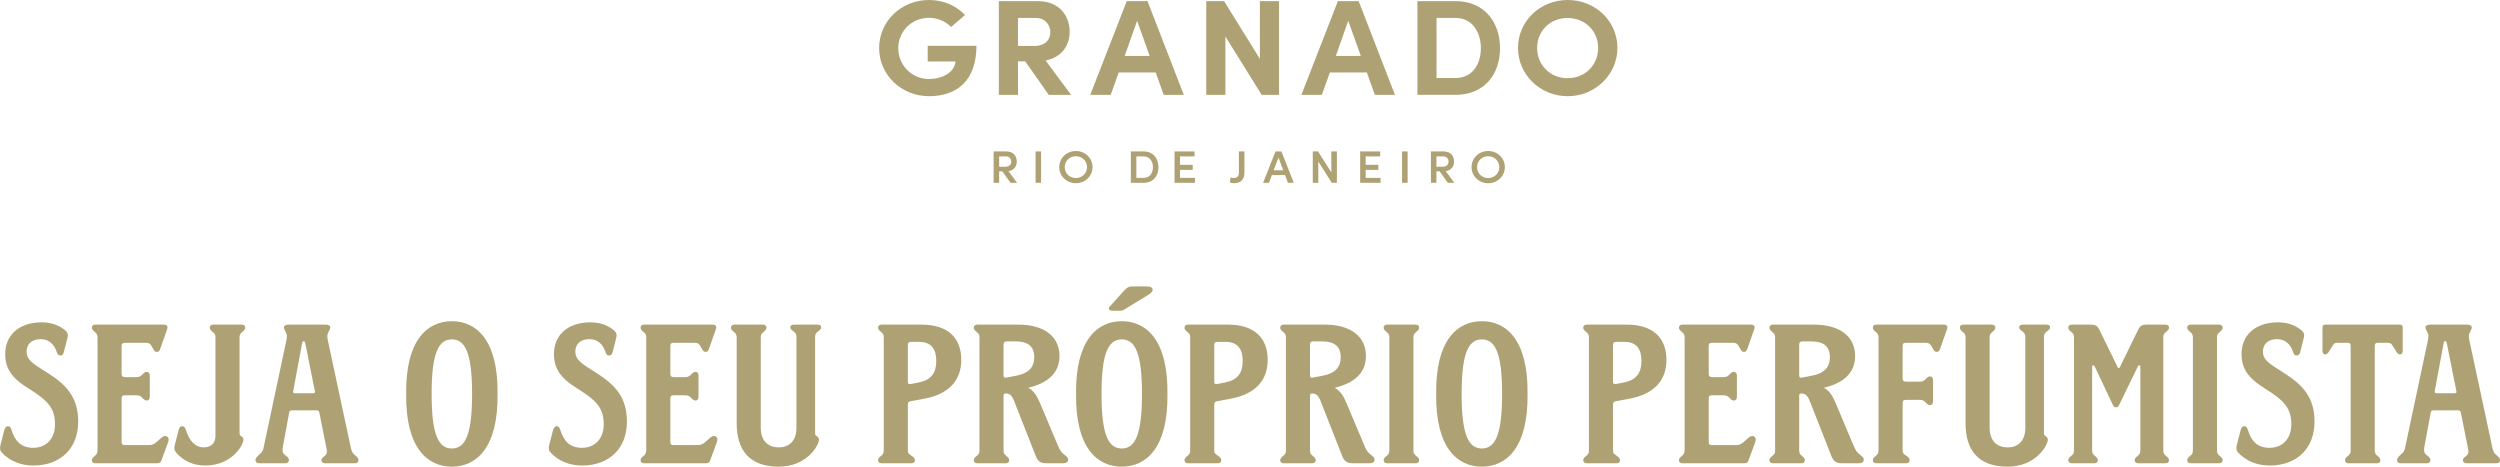 <?xml version="1.0" encoding="UTF-8"?>
<svg id="Camada_2" data-name="Camada 2" xmlns="http://www.w3.org/2000/svg" viewBox="0 0 659.88 123.18">
  <defs>
    <style>
      .cls-1 {
        fill: #aea173;
        stroke-width: 0px;
      }
    </style>
  </defs>
  <g id="Camada_1-2" data-name="Camada 1">
    <g>
      <g>
        <path class="cls-1" d="m232.05,12.69c0-7.04,5.78-12.69,13.17-12.69,3.89,0,7.21,1.55,9.5,3.97l-3.67,3.15c-1.51-1.51-3.58-2.42-5.83-2.42-4.58,0-8.12,3.58-8.12,7.99s3.41,8.16,8.12,8.16c3.67,0,6.78-1.86,6.99-4.62h-7.34v-4.14h12.87c-.04,9.2-5.14,13.3-12.52,13.3s-13.17-5.7-13.17-12.69Z"/>
        <path class="cls-1" d="m276.82,25.04l-6.22-8.85h-1.9v8.85h-5.05V.3h10.27c5.87,0,8.42,4.06,8.42,8.07,0,3.54-1.99,6.73-6.35,7.6l6.73,9.07h-5.91Zm-8.12-20.29v7.38h4.27c3.02,0,4.27-1.73,4.27-3.63s-1.34-3.76-3.84-3.76h-4.71Z"/>
        <path class="cls-1" d="m307.17,25.04l-2.12-5.91h-9.76l-2.12,5.91h-5.4L297.41.3h5.48l9.58,24.74h-5.31Zm-10.32-10.27h6.61l-3.32-9.28-3.28,9.28Z"/>
        <path class="cls-1" d="m332.55.3h5.05v24.74h-4.58l-9.58-15.41v15.41h-5.05V.3h4.71l9.45,15.24V.3Z"/>
        <path class="cls-1" d="m362.9,25.04l-2.12-5.91h-9.76l-2.12,5.91h-5.4L353.14.3h5.48l9.58,24.74h-5.31Zm-10.32-10.27h6.61l-3.32-9.28-3.28,9.28Z"/>
        <path class="cls-1" d="m374.13,25.04V.3h10.1c7.43,0,11.7,5.4,11.7,12.43s-4.27,12.3-11.7,12.3h-10.1Zm5.05-4.45h5.05c4.4,0,6.65-3.67,6.65-7.86s-2.24-7.99-6.65-7.99h-5.05v15.84Z"/>
        <path class="cls-1" d="m400.68,12.65c0-6.99,5.74-12.65,13.12-12.65s13.12,5.66,13.12,12.65-5.83,12.74-13.12,12.74-13.12-5.7-13.12-12.74Zm21.15,0c0-4.4-3.37-7.9-8.07-7.9s-8.03,3.5-8.03,7.9,3.32,7.99,8.03,7.99,8.07-3.54,8.07-7.99Z"/>
      </g>
      <g>
        <path class="cls-1" d="m266.73,48.25l-2.17-3.03h-.83v3.03h-1.46v-8.28h3.37c1.94,0,2.74,1.34,2.74,2.67,0,1.2-.66,2.32-2.2,2.54l2.29,3.08h-1.73Zm-3-6.97v2.73h1.6c1.12,0,1.59-.6,1.59-1.36s-.51-1.37-1.36-1.37h-1.84Z"/>
        <path class="cls-1" d="m273.34,48.25v-8.28h1.46v8.28h-1.46Z"/>
        <path class="cls-1" d="m279.59,44.12c0-2.35,1.91-4.26,4.39-4.26s4.4,1.91,4.4,4.26-1.94,4.24-4.4,4.24-4.39-1.91-4.39-4.24Zm7.33,0c0-1.59-1.27-2.89-2.95-2.89s-2.93,1.3-2.93,2.89,1.24,2.87,2.93,2.87,2.95-1.28,2.95-2.87Z"/>
        <path class="cls-1" d="m298.49,48.25v-8.28h3.38c2.48,0,3.91,1.81,3.91,4.17s-1.43,4.11-3.91,4.11h-3.38Zm1.46-1.3h1.92c1.62,0,2.45-1.28,2.45-2.81s-.83-2.86-2.45-2.86h-1.92v5.67Z"/>
        <path class="cls-1" d="m311.46,46.95h3.95v1.3h-5.39v-8.28h5.28v1.31h-3.83v2.23h3.35v1.33h-3.35v2.11Z"/>
        <path class="cls-1" d="m324.65,48.19l.13-1.33c.26.09.86.12.95.12.92,0,1.28-.63,1.28-1.36v-5.66h1.46v5.66c0,1.47-.74,2.74-2.74,2.74-.25,0-.73-.07-1.08-.17Z"/>
        <path class="cls-1" d="m339.95,48.25l-.76-2.04h-3.47l-.77,2.04h-1.55l3.27-8.28h1.57l3.25,8.28h-1.55Zm-3.76-3.31h2.52l-1.25-3.35-1.27,3.35Z"/>
        <path class="cls-1" d="m351.41,39.97h1.46v8.28h-1.34l-3.56-5.61v5.61h-1.46v-8.28h1.39l3.51,5.54v-5.54Z"/>
        <path class="cls-1" d="m360.46,46.95h3.95v1.3h-5.39v-8.28h5.28v1.31h-3.83v2.23h3.35v1.33h-3.35v2.11Z"/>
        <path class="cls-1" d="m370.08,48.25v-8.28h1.46v8.28h-1.46Z"/>
        <path class="cls-1" d="m382.15,48.25l-2.17-3.03h-.83v3.03h-1.46v-8.28h3.37c1.94,0,2.74,1.34,2.74,2.67,0,1.2-.66,2.32-2.2,2.54l2.29,3.08h-1.73Zm-3-6.97v2.73h1.6c1.12,0,1.59-.6,1.59-1.36s-.51-1.37-1.36-1.37h-1.84Z"/>
        <path class="cls-1" d="m388.42,44.12c0-2.35,1.91-4.26,4.39-4.26s4.4,1.91,4.4,4.26-1.94,4.24-4.4,4.24-4.39-1.91-4.39-4.24Zm7.33,0c0-1.59-1.27-2.89-2.95-2.89s-2.93,1.3-2.93,2.89,1.24,2.87,2.93,2.87,2.95-1.28,2.95-2.87Z"/>
      </g>
    </g>
    <g>
      <path class="cls-1" d="m10.74,89.52c-2.34,0-3.72,1.26-3.72,3.3,0,2.16,1.74,3.24,5.22,5.4,5.4,3.36,8.4,6.72,8.4,13.08,0,6.96-4.56,11.58-11.88,11.58-3.3,0-6.24-1.26-8.16-3.3-.6-.66-.72-1.14-.48-2.1l.96-3.72c.18-.84.54-1.26,1.08-1.26.42,0,.66.3.9,1.02.9,3,2.64,4.68,5.7,4.68,3.42,0,5.76-2.4,5.76-6.18,0-4.14-1.74-6.24-6.9-9.42-4.68-2.88-6.24-5.46-6.24-9.18,0-4.74,3.36-8.34,9.72-8.34,2.82,0,4.98,1.08,6.3,2.28.54.54.6,1.02.42,1.8l-.96,3.78c-.18.66-.48.9-.9.9-.54,0-.78-.3-.96-.9-.72-2.16-2.16-3.42-4.26-3.42Z"/>
      <path class="cls-1" d="m32.1,116.52c0,.72.18.96.9.96h6.24c.96,0,1.38-.24,1.98-.72l.96-.84c.54-.48.9-.84,1.44-.84s.9.42.9.9c0,.24-.06.48-.18.84l-1.68,4.56c-.24.66-.42.9-1.26.9h-16.2c-.6,0-.96-.3-.96-.78,0-.36.18-.6.54-.96l.48-.42c.36-.36.48-.78.48-1.44v-29.4c0-.66-.06-1.08-.48-1.44l-.48-.42c-.36-.3-.54-.6-.54-.96,0-.48.36-.78.96-.78h18.12c.6,0,.9.3.9.72,0,.18-.06.36-.18.72l-1.8,5.1c-.18.42-.36.66-.84.66-.42,0-.6-.18-.9-.66l-.48-.84c-.36-.66-.66-.9-1.62-.9h-5.4c-.72,0-.9.24-.9.96v7.14c0,.72.24.96.96.96h2.88c.66,0,1.08-.12,1.5-.54l.36-.36c.36-.36.6-.48.96-.48.48,0,.78.42.78.96v5.64c0,.54-.3.96-.78.96-.36,0-.6-.12-.96-.48l-.36-.36c-.42-.42-.84-.54-1.5-.54h-2.94c-.72,0-.9.24-.9.96v11.22Z"/>
      <path class="cls-1" d="m63.23,89.28v25.08c0,.3.06.54.36.72.48.3.66.54.66.96,0,1.5-3.12,6.84-10.08,6.84-3.18,0-5.82-1.26-7.56-3.3-.6-.66-.72-1.14-.48-2.1l.96-3.72c.24-.96.48-1.26,1.02-1.26.48,0,.72.3.96,1.02.9,2.76,2.34,4.56,4.74,4.56,1.86,0,3.06-1.08,3.06-3v-25.8c0-.66-.06-1.08-.48-1.44l-.48-.42c-.36-.3-.54-.6-.54-.96,0-.48.36-.78.96-.78h7.44c.6,0,.96.3.96.78,0,.36-.18.66-.54.96l-.48.42c-.42.36-.48.78-.48,1.44Z"/>
      <path class="cls-1" d="m75.54,90.06c.12-.54.18-.96.18-1.32,0-.3-.06-.6-.24-.96l-.24-.48c-.18-.36-.3-.6-.3-.84,0-.48.42-.78,1.32-.78h9.6c.9,0,1.32.3,1.32.78,0,.24-.12.48-.3.84l-.24.48c-.18.36-.24.66-.24.96,0,.36.06.78.18,1.32l6.06,28.26c.18.72.36,1.2.84,1.62l.54.48c.42.36.6.66.6,1.08,0,.48-.36.78-.96.78h-7.86c-.6,0-.96-.3-.96-.78,0-.36.18-.6.54-.9l.36-.3c.42-.36.54-.6.54-1.08,0-.3-.06-.66-.18-1.26l-1.8-9c-.12-.48-.24-.66-.9-.66h-6.18c-.66,0-.84.18-.9.66l-1.62,8.76c-.06.36-.12.66-.12.96,0,.6.12,1.02.6,1.38l.54.42c.36.3.54.6.54,1.02s-.36.78-.96.78h-6.84c-.66,0-1.02-.3-1.02-.78,0-.42.18-.72.6-1.14l.72-.66c.42-.42.66-.78.78-1.38l6-28.26Zm6.96,13.74c.6,0,.72-.12.6-.6l-2.52-12.6c-.06-.36-.18-.54-.42-.54s-.36.18-.42.54l-2.34,12.6c-.06.48,0,.6.6.6h4.5Z"/>
      <path class="cls-1" d="m131.33,103.98c.18,14.28-5.64,19.2-12.06,19.2s-12.24-4.92-12.06-19.2c-.18-14.28,5.64-19.2,12.06-19.2s12.24,4.92,12.06,19.2Zm-6.72,0c0-10.62-1.74-14.4-5.34-14.4s-5.34,3.78-5.34,14.4,1.74,14.4,5.34,14.4,5.34-3.78,5.34-14.4Z"/>
      <path class="cls-1" d="m155.58,89.52c-2.34,0-3.72,1.26-3.72,3.3,0,2.16,1.74,3.24,5.22,5.4,5.4,3.36,8.4,6.72,8.4,13.08,0,6.96-4.56,11.58-11.88,11.58-3.3,0-6.24-1.26-8.16-3.3-.6-.66-.72-1.14-.48-2.1l.96-3.72c.18-.84.54-1.26,1.08-1.26.42,0,.66.3.9,1.02.9,3,2.64,4.68,5.7,4.68,3.42,0,5.76-2.4,5.76-6.18,0-4.14-1.74-6.24-6.9-9.42-4.68-2.88-6.24-5.46-6.24-9.18,0-4.74,3.36-8.34,9.72-8.34,2.82,0,4.98,1.08,6.3,2.28.54.54.6,1.02.42,1.8l-.96,3.78c-.18.66-.48.9-.9.9-.54,0-.78-.3-.96-.9-.72-2.16-2.16-3.42-4.26-3.42Z"/>
      <path class="cls-1" d="m176.94,116.52c0,.72.18.96.9.96h6.24c.96,0,1.38-.24,1.98-.72l.96-.84c.54-.48.9-.84,1.44-.84s.9.42.9.9c0,.24-.06.48-.18.84l-1.68,4.56c-.24.66-.42.9-1.26.9h-16.2c-.6,0-.96-.3-.96-.78,0-.36.18-.6.54-.96l.48-.42c.36-.36.48-.78.48-1.44v-29.4c0-.66-.06-1.08-.48-1.44l-.48-.42c-.36-.3-.54-.6-.54-.96,0-.48.36-.78.96-.78h18.12c.6,0,.9.3.9.72,0,.18-.06.36-.18.72l-1.8,5.1c-.18.42-.36.66-.84.66-.42,0-.6-.18-.9-.66l-.48-.84c-.36-.66-.66-.9-1.62-.9h-5.4c-.72,0-.9.24-.9.96v7.14c0,.72.24.96.96.96h2.88c.66,0,1.08-.12,1.5-.54l.36-.36c.36-.36.6-.48.96-.48.48,0,.78.42.78.96v5.64c0,.54-.3.96-.78.96-.36,0-.6-.12-.96-.48l-.36-.36c-.42-.42-.84-.54-1.5-.54h-2.94c-.72,0-.9.24-.9.96v11.22Z"/>
      <path class="cls-1" d="m216.77,86.4c0,.3-.18.54-.54.84l-.6.48c-.48.42-.48.9-.48,1.56v25.08c0,.3.06.54.36.72.48.3.66.54.66.96,0,1.5-3.18,7.14-10.62,7.14-7.86,0-11.1-4.5-11.1-11.46v-22.44c0-.66-.06-1.08-.48-1.44l-.48-.42c-.36-.3-.54-.6-.54-.96,0-.48.36-.78.96-.78h7.44c.6,0,.96.3.96.78,0,.36-.18.66-.54.96l-.48.42c-.42.36-.48.78-.48,1.44v23.64c0,3.3,1.8,5.16,4.74,5.16s4.68-1.86,4.68-5.16v-23.64c0-.66,0-1.14-.48-1.56l-.6-.48c-.36-.3-.54-.54-.54-.84,0-.48.36-.72,1.08-.72h6c.72,0,1.08.24,1.08.72Z"/>
      <path class="cls-1" d="m253.73,94.98c0,5.52-3.36,9.06-9.78,10.26l-3.6.66c-.54.12-.72.36-.72.9v11.88c0,.66,0,.9.48,1.26l.66.48c.48.36.72.66.72,1.08,0,.48-.36.78-.96.78h-7.8c-.6,0-.96-.3-.96-.78,0-.36.18-.66.54-.96l.48-.42c.42-.36.48-.78.48-1.44v-29.4c0-.66-.06-1.08-.48-1.44l-.48-.42c-.36-.3-.54-.6-.54-.96,0-.48.36-.78.96-.78h10.5c7.08,0,10.5,3.6,10.5,9.3Zm-6.6.3c0-3.18-1.32-5.04-4.5-5.04h-2.1c-.78,0-.9.36-.9.96v9.54c0,.54.18.72.9.6l2.1-.42c3.18-.66,4.5-2.52,4.5-5.64Z"/>
      <path class="cls-1" d="m281.93,121.38c0,.54-.42.9-1.38.9h-4.26c-1.68,0-2.34-.54-2.88-1.86l-5.76-14.64c-.42-1.14-1.08-1.92-2.04-1.92-.6,0-.72.18-.72.6v14.22c0,.66.06,1.08.48,1.44l.48.42c.36.3.54.6.54.96,0,.48-.36.78-.96.78h-7.44c-.6,0-.96-.3-.96-.78,0-.36.18-.66.54-.96l.48-.42c.42-.36.48-.78.48-1.44v-29.4c0-.66-.06-1.08-.48-1.44l-.48-.42c-.36-.3-.54-.6-.54-.96,0-.48.36-.78.96-.78h10.74c6.96,0,10.92,3.18,10.92,8.28,0,4.56-3.18,7.2-8.28,8.4,1.32.6,2.28,1.98,3.06,3.84l4.68,11.1c.42,1.02.78,1.8,1.44,2.4l.72.6c.54.42.66.66.66,1.08Zm-13.74-22.2c3.18-.6,4.8-2.1,4.8-4.92s-1.68-4.14-4.8-4.14h-2.4c-.78,0-.9.36-.9.96v7.98c0,.54.18.72.78.6l2.52-.48Z"/>
      <path class="cls-1" d="m308.15,103.98c.18,14.28-5.64,19.2-12.06,19.2s-12.24-4.92-12.06-19.2c-.18-14.28,5.64-19.2,12.06-19.2s12.24,4.92,12.06,19.2Zm-6.72,0c0-10.62-1.74-14.4-5.34-14.4s-5.34,3.78-5.34,14.4,1.74,14.4,5.34,14.4,5.34-3.78,5.34-14.4Zm-8.76-22.56c0-.3.24-.54,1.2-1.56l2.76-3.06c.9-.96,1.26-1.2,2.34-1.2h3.72c1.02,0,1.56.36,1.56.9,0,.48-.48.9-1.26,1.38l-5.58,3.42c-.72.48-1.08.72-1.86.72h-1.86c-.66,0-1.02-.24-1.02-.6Z"/>
      <path class="cls-1" d="m334.61,94.98c0,5.52-3.36,9.06-9.78,10.26l-3.6.66c-.54.12-.72.36-.72.9v11.88c0,.66,0,.9.48,1.26l.66.48c.48.36.72.66.72,1.08,0,.48-.36.78-.96.78h-7.8c-.6,0-.96-.3-.96-.78,0-.36.18-.66.54-.96l.48-.42c.42-.36.48-.78.48-1.44v-29.4c0-.66-.06-1.08-.48-1.44l-.48-.42c-.36-.3-.54-.6-.54-.96,0-.48.36-.78.96-.78h10.5c7.08,0,10.5,3.6,10.5,9.3Zm-6.6.3c0-3.18-1.32-5.04-4.5-5.04h-2.1c-.78,0-.9.36-.9.96v9.54c0,.54.18.72.9.6l2.1-.42c3.18-.66,4.5-2.52,4.5-5.64Z"/>
      <path class="cls-1" d="m362.82,121.38c0,.54-.42.9-1.38.9h-4.26c-1.68,0-2.34-.54-2.88-1.86l-5.76-14.64c-.42-1.14-1.08-1.92-2.04-1.92-.6,0-.72.18-.72.6v14.22c0,.66.06,1.08.48,1.44l.48.42c.36.3.54.6.54.96,0,.48-.36.78-.96.78h-7.44c-.6,0-.96-.3-.96-.78,0-.36.18-.66.54-.96l.48-.42c.42-.36.48-.78.48-1.44v-29.4c0-.66-.06-1.08-.48-1.44l-.48-.42c-.36-.3-.54-.6-.54-.96,0-.48.36-.78.96-.78h10.74c6.96,0,10.92,3.18,10.92,8.28,0,4.56-3.18,7.2-8.28,8.4,1.32.6,2.28,1.98,3.06,3.84l4.68,11.1c.42,1.02.78,1.8,1.44,2.4l.72.6c.54.42.66.66.66,1.08Zm-13.74-22.2c3.18-.6,4.8-2.1,4.8-4.92s-1.68-4.14-4.8-4.14h-2.4c-.78,0-.9.36-.9.96v7.98c0,.54.18.72.78.6l2.52-.48Z"/>
      <path class="cls-1" d="m374.58,121.5c0,.48-.36.78-.96.78h-7.44c-.6,0-.96-.3-.96-.78,0-.36.18-.66.54-.96l.48-.42c.42-.36.48-.78.48-1.44v-29.4c0-.66-.06-1.08-.48-1.44l-.48-.42c-.36-.3-.54-.6-.54-.96,0-.48.36-.78.96-.78h7.44c.6,0,.96.3.96.78,0,.36-.18.66-.54.96l-.48.42c-.42.36-.48.78-.48,1.44v29.4c0,.66.06,1.08.48,1.44l.48.42c.36.3.54.6.54.96Z"/>
      <path class="cls-1" d="m403.2,103.98c.18,14.28-5.64,19.2-12.06,19.2s-12.24-4.92-12.06-19.2c-.18-14.28,5.64-19.2,12.06-19.2s12.24,4.92,12.06,19.2Zm-6.72,0c0-10.62-1.74-14.4-5.34-14.4s-5.34,3.78-5.34,14.4,1.74,14.4,5.34,14.4,5.34-3.78,5.34-14.4Z"/>
      <path class="cls-1" d="m439.86,94.98c0,5.52-3.36,9.06-9.78,10.26l-3.6.66c-.54.12-.72.36-.72.9v11.88c0,.66,0,.9.48,1.26l.66.48c.48.36.72.66.72,1.08,0,.48-.36.78-.96.78h-7.8c-.6,0-.96-.3-.96-.78,0-.36.18-.66.54-.96l.48-.42c.42-.36.48-.78.48-1.44v-29.4c0-.66-.06-1.08-.48-1.44l-.48-.42c-.36-.3-.54-.6-.54-.96,0-.48.36-.78.96-.78h10.5c7.08,0,10.5,3.6,10.5,9.3Zm-6.6.3c0-3.18-1.32-5.04-4.5-5.04h-2.1c-.78,0-.9.36-.9.96v9.54c0,.54.18.72.9.6l2.1-.42c3.18-.66,4.5-2.52,4.5-5.64Z"/>
      <path class="cls-1" d="m451.02,116.52c0,.72.18.96.9.96h6.24c.96,0,1.38-.24,1.98-.72l.96-.84c.54-.48.9-.84,1.44-.84s.9.42.9.9c0,.24-.06.48-.18.84l-1.68,4.56c-.24.66-.42.9-1.26.9h-16.2c-.6,0-.96-.3-.96-.78,0-.36.18-.6.54-.96l.48-.42c.36-.36.48-.78.48-1.44v-29.4c0-.66-.06-1.08-.48-1.44l-.48-.42c-.36-.3-.54-.6-.54-.96,0-.48.36-.78.96-.78h18.12c.6,0,.9.3.9.72,0,.18-.06.36-.18.72l-1.8,5.1c-.18.42-.36.66-.84.66-.42,0-.6-.18-.9-.66l-.48-.84c-.36-.66-.66-.9-1.62-.9h-5.4c-.72,0-.9.24-.9.96v7.14c0,.72.24.96.96.96h2.88c.66,0,1.08-.12,1.5-.54l.36-.36c.36-.36.6-.48.96-.48.48,0,.78.42.78.96v5.64c0,.54-.3.96-.78.96-.36,0-.6-.12-.96-.48l-.36-.36c-.42-.42-.84-.54-1.5-.54h-2.94c-.72,0-.9.24-.9.96v11.22Z"/>
      <path class="cls-1" d="m491.94,121.38c0,.54-.42.9-1.38.9h-4.26c-1.68,0-2.34-.54-2.88-1.86l-5.76-14.64c-.42-1.14-1.08-1.92-2.04-1.92-.6,0-.72.18-.72.6v14.22c0,.66.06,1.08.48,1.44l.48.42c.36.3.54.6.54.96,0,.48-.36.78-.96.78h-7.44c-.6,0-.96-.3-.96-.78,0-.36.18-.66.54-.96l.48-.42c.42-.36.48-.78.48-1.44v-29.4c0-.66-.06-1.08-.48-1.44l-.48-.42c-.36-.3-.54-.6-.54-.96,0-.48.36-.78.96-.78h10.74c6.96,0,10.92,3.18,10.92,8.28,0,4.56-3.18,7.2-8.28,8.4,1.32.6,2.28,1.98,3.06,3.84l4.68,11.1c.42,1.02.78,1.8,1.44,2.4l.72.6c.54.42.66.66.66,1.08Zm-13.74-22.2c3.18-.6,4.8-2.1,4.8-4.92s-1.68-4.14-4.8-4.14h-2.4c-.78,0-.9.36-.9.96v7.98c0,.54.18.72.78.6l2.52-.48Z"/>
      <path class="cls-1" d="m514.02,86.4c0,.18-.06.36-.18.72l-1.8,5.1c-.18.42-.36.66-.84.66-.42,0-.6-.18-.9-.66l-.48-.84c-.36-.66-.66-.9-1.62-.9h-5.1c-.72,0-.9.24-.9.96v8.34c0,.72.24.96.96.96h3.48c.66,0,1.08-.12,1.5-.54l.36-.36c.36-.36.6-.48.96-.48.48,0,.78.42.78.96v5.64c0,.54-.3.96-.78.96-.36,0-.6-.12-.96-.48l-.36-.36c-.42-.42-.84-.54-1.5-.54h-3.54c-.72,0-.9.24-.9.96v12.18c0,.66,0,.9.48,1.26l.66.48c.48.36.72.66.72,1.08,0,.48-.36.78-.96.78h-7.8c-.6,0-.96-.3-.96-.78,0-.36.18-.66.54-.96l.48-.42c.42-.36.48-.78.48-1.44v-29.4c0-.66-.06-1.08-.48-1.44l-.48-.42c-.36-.3-.54-.6-.54-.96,0-.48.36-.78.96-.78h17.82c.6,0,.9.3.9.72Z"/>
      <path class="cls-1" d="m541.13,86.4c0,.3-.18.54-.54.84l-.6.48c-.48.42-.48.9-.48,1.56v25.08c0,.3.06.54.36.72.48.3.66.54.66.96,0,1.5-3.18,7.14-10.62,7.14-7.86,0-11.1-4.5-11.1-11.46v-22.44c0-.66-.06-1.08-.48-1.44l-.48-.42c-.36-.3-.54-.6-.54-.96,0-.48.36-.78.96-.78h7.44c.6,0,.96.3.96.78,0,.36-.18.66-.54.96l-.48.42c-.42.36-.48.78-.48,1.44v23.64c0,3.3,1.8,5.16,4.74,5.16s4.68-1.86,4.68-5.16v-23.64c0-.66,0-1.14-.48-1.56l-.6-.48c-.36-.3-.54-.54-.54-.84,0-.48.36-.72,1.08-.72h6c.72,0,1.08.24,1.08.72Z"/>
      <path class="cls-1" d="m572.51,121.5c0,.48-.36.78-.96.78h-7.14c-.6,0-.96-.3-.96-.78,0-.36.18-.66.54-.96l.48-.42c.42-.36.48-.78.48-1.44v-21.72c0-.36-.06-.54-.3-.54-.18,0-.3.18-.48.54l-4.74,9.78c-.24.54-.48.78-.9.78s-.66-.24-.9-.78l-4.62-9.78c-.18-.36-.3-.54-.48-.54-.24,0-.3.18-.3.54v21.72c0,.66.06,1.08.48,1.44l.48.42c.36.3.54.6.54.96,0,.48-.36.78-.96.78h-5.88c-.6,0-.96-.3-.96-.78,0-.36.18-.66.54-.96l.48-.42c.42-.36.48-.78.48-1.44v-29.4c0-.66-.06-1.08-.48-1.44l-.48-.42c-.36-.3-.54-.6-.54-.96,0-.48.36-.78.96-.78h4.98c1.08,0,1.74.3,2.16,1.14l4.86,9.96c.12.24.18.36.36.36s.24-.12.36-.36l4.86-9.96c.42-.84,1.08-1.14,2.16-1.14h4.92c.6,0,.96.3.96.78,0,.36-.18.66-.54.96l-.48.42c-.42.36-.48.78-.48,1.44v29.4c0,.66.06,1.08.48,1.44l.48.42c.36.3.54.6.54.96Z"/>
      <path class="cls-1" d="m586.68,121.5c0,.48-.36.78-.96.78h-7.44c-.6,0-.96-.3-.96-.78,0-.36.18-.66.54-.96l.48-.42c.42-.36.48-.78.48-1.44v-29.4c0-.66-.06-1.08-.48-1.44l-.48-.42c-.36-.3-.54-.6-.54-.96,0-.48.36-.78.96-.78h7.44c.6,0,.96.3.96.78,0,.36-.18.66-.54.96l-.48.42c-.42.36-.48.78-.48,1.44v29.4c0,.66.06,1.08.48,1.44l.48.42c.36.3.54.6.54.96Z"/>
      <path class="cls-1" d="m601.02,89.52c-2.34,0-3.72,1.26-3.72,3.3,0,2.16,1.74,3.24,5.22,5.4,5.4,3.36,8.4,6.72,8.4,13.08,0,6.96-4.56,11.58-11.88,11.58-3.3,0-6.24-1.26-8.16-3.3-.6-.66-.72-1.14-.48-2.1l.96-3.72c.18-.84.54-1.26,1.08-1.26.42,0,.66.3.9,1.02.9,3,2.64,4.68,5.7,4.68,3.42,0,5.76-2.4,5.76-6.18,0-4.14-1.74-6.24-6.9-9.42-4.68-2.88-6.24-5.46-6.24-9.18,0-4.74,3.36-8.34,9.72-8.34,2.82,0,4.98,1.08,6.3,2.28.54.54.6,1.02.42,1.8l-.96,3.78c-.18.66-.48.9-.9.9-.54,0-.78-.3-.96-.9-.72-2.16-2.16-3.42-4.26-3.42Z"/>
      <path class="cls-1" d="m634.2,86.64v5.94c0,.6-.24.96-.72.96s-.72-.3-1.08-.9l-.9-1.44c-.36-.6-.66-.72-1.38-.72h-2.4c-.72,0-.9.24-.9.96v27.24c0,.66.06,1.08.48,1.44l.48.42c.36.3.54.6.54.96,0,.48-.36.78-.96.78h-7.44c-.6,0-.96-.3-.96-.78,0-.36.18-.66.54-.96l.48-.42c.42-.36.48-.78.48-1.44v-27.24c0-.72-.18-.96-.9-.96h-2.46c-.72,0-1.02.12-1.38.72l-.9,1.44c-.36.6-.6.9-1.08.9s-.72-.36-.72-.96v-5.94c0-.6.12-.96.84-.96h19.5c.72,0,.84.36.84.96Z"/>
      <path class="cls-1" d="m640.8,90.06c.12-.54.18-.96.18-1.32,0-.3-.06-.6-.24-.96l-.24-.48c-.18-.36-.3-.6-.3-.84,0-.48.42-.78,1.32-.78h9.6c.9,0,1.32.3,1.32.78,0,.24-.12.48-.3.84l-.24.48c-.18.36-.24.66-.24.96,0,.36.06.78.18,1.32l6.06,28.26c.18.72.36,1.2.84,1.62l.54.48c.42.36.6.66.6,1.08,0,.48-.36.78-.96.78h-7.86c-.6,0-.96-.3-.96-.78,0-.36.18-.6.54-.9l.36-.3c.42-.36.54-.6.54-1.08,0-.3-.06-.66-.18-1.26l-1.8-9c-.12-.48-.24-.66-.9-.66h-6.18c-.66,0-.84.18-.9.66l-1.62,8.76c-.06.36-.12.66-.12.96,0,.6.12,1.02.6,1.38l.54.42c.36.3.54.6.54,1.02s-.36.78-.96.78h-6.84c-.66,0-1.02-.3-1.02-.78,0-.42.18-.72.6-1.14l.72-.66c.42-.42.66-.78.78-1.38l6-28.26Zm6.96,13.74c.6,0,.72-.12.6-.6l-2.52-12.6c-.06-.36-.18-.54-.42-.54s-.36.18-.42.54l-2.34,12.6c-.06.48,0,.6.6.6h4.5Z"/>
    </g>
  </g>
</svg>